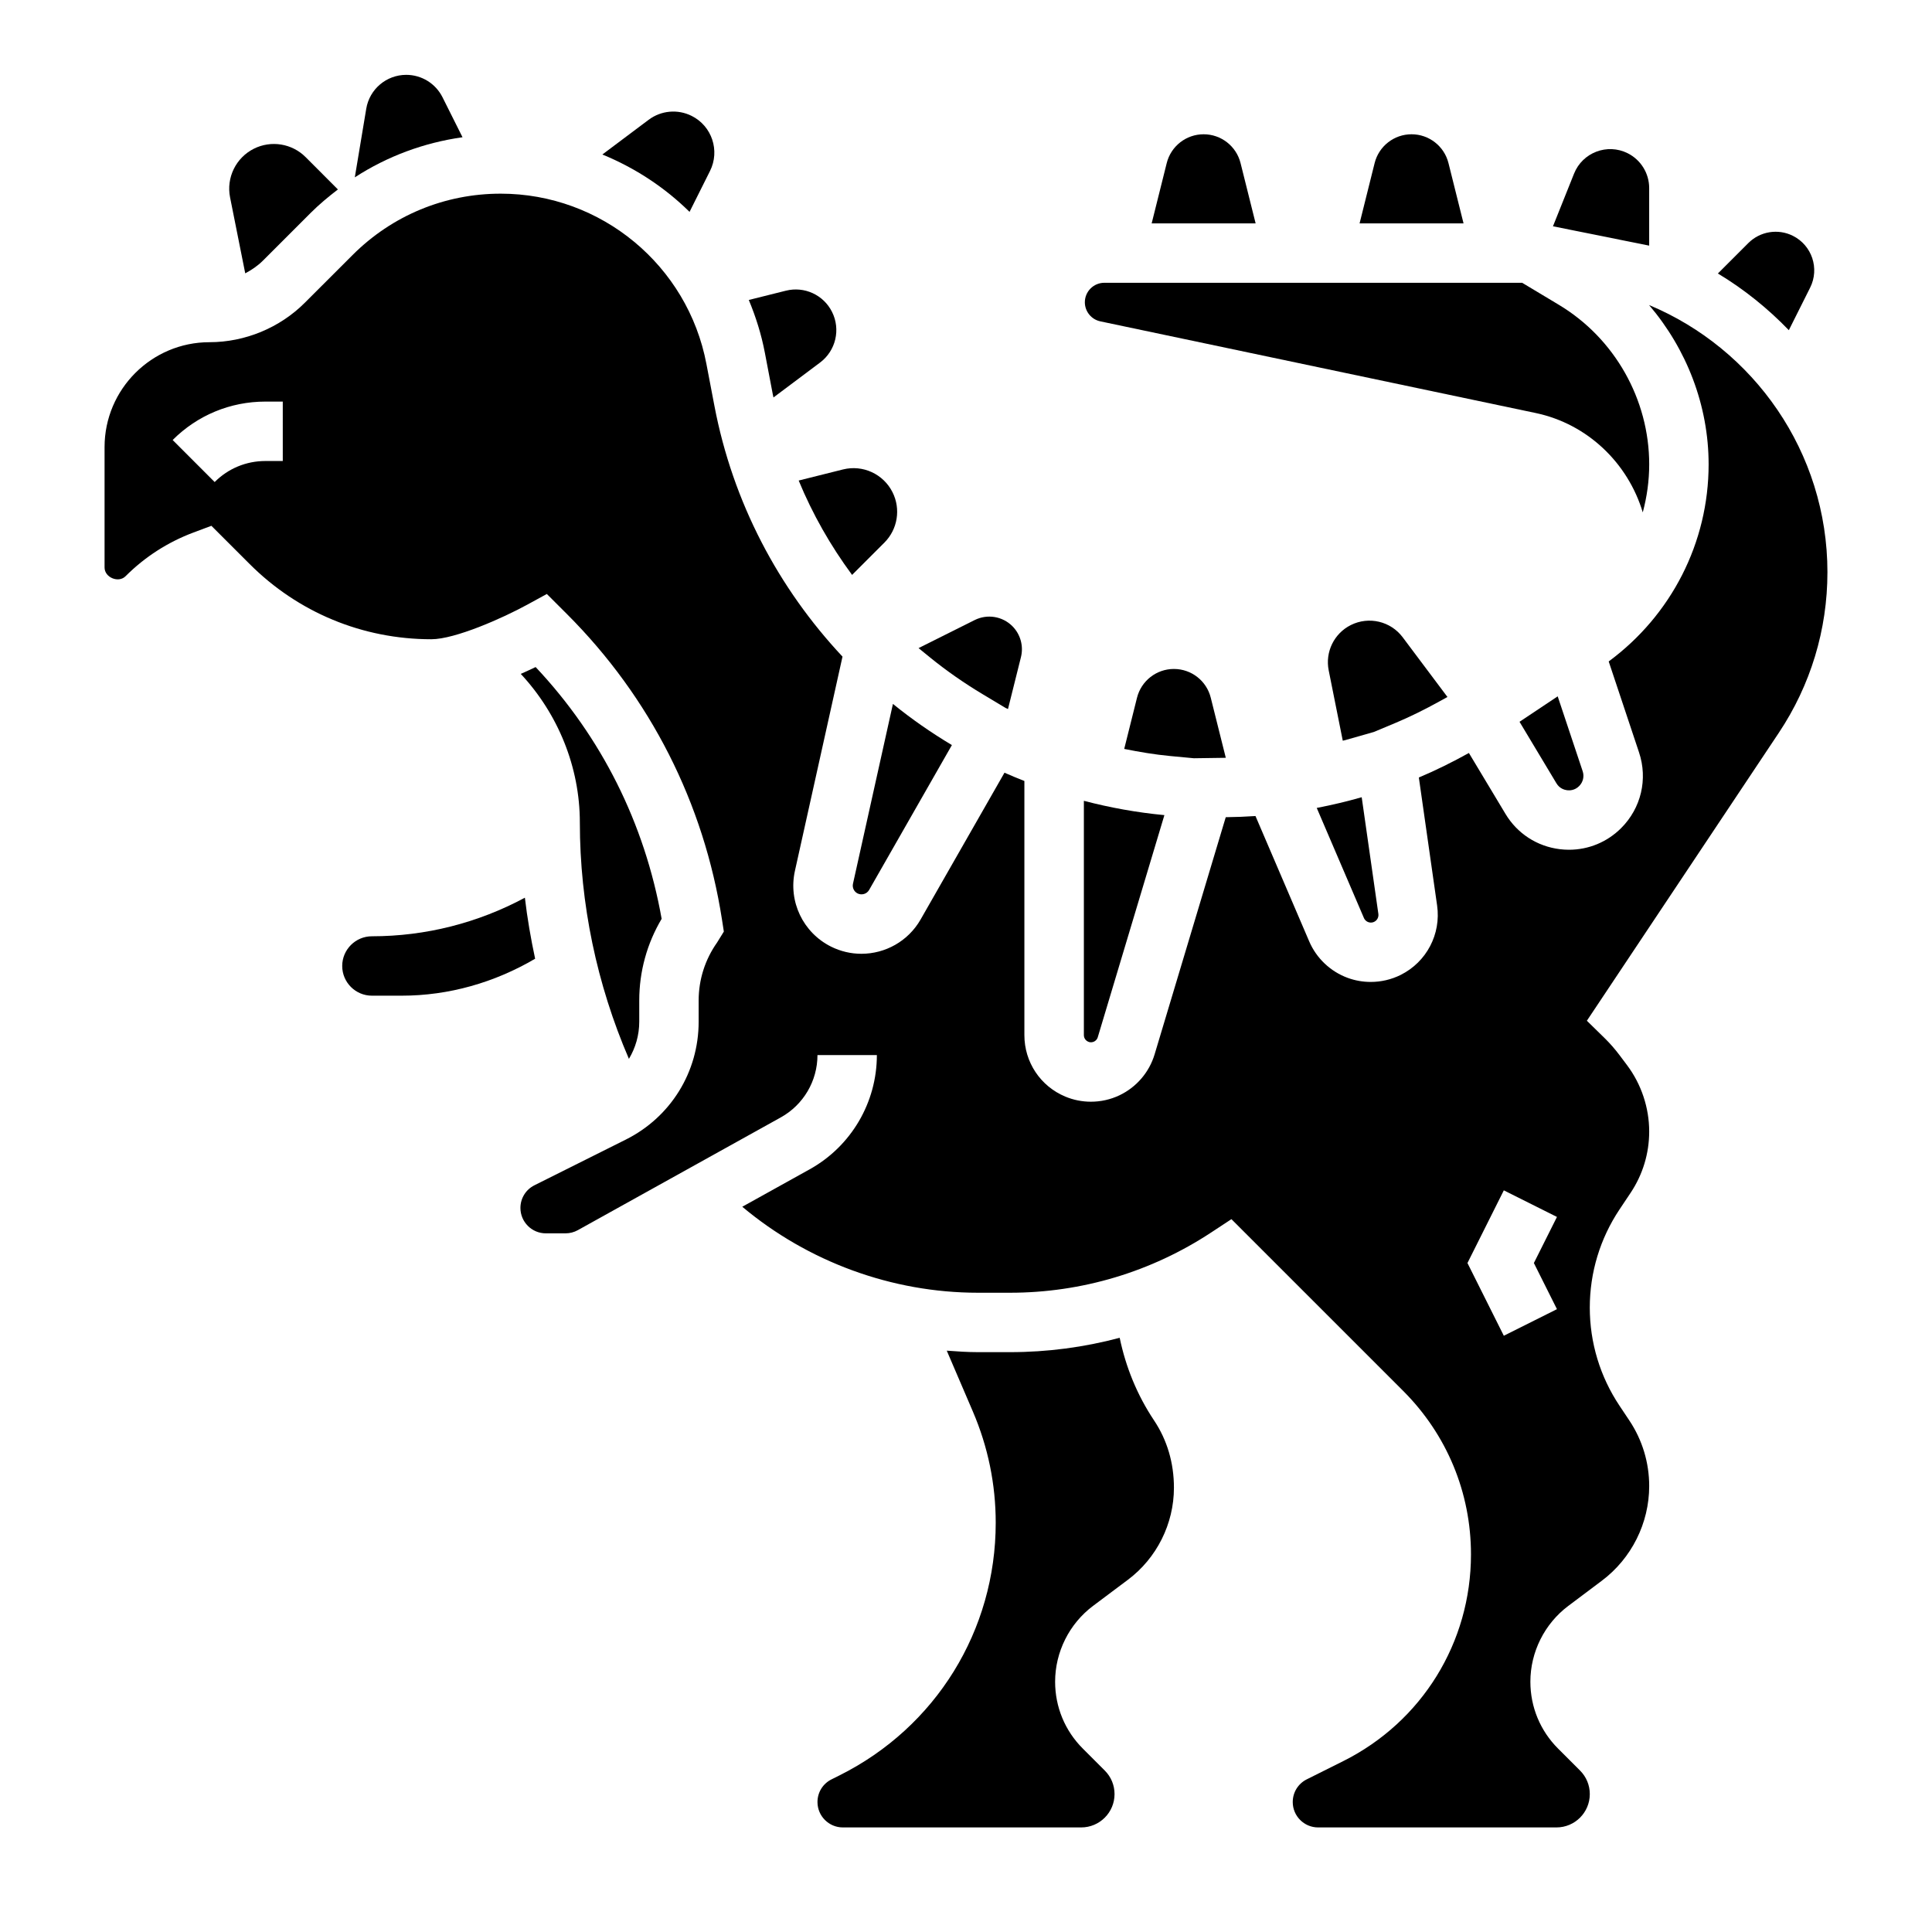 <?xml version="1.0" encoding="UTF-8"?>
<!-- Uploaded to: ICON Repo, www.iconrepo.com, Generator: ICON Repo Mixer Tools -->
<svg fill="#000000" width="800px" height="800px" version="1.1" viewBox="144 144 512 512" xmlns="http://www.w3.org/2000/svg">
 <g>
  <path d="m623.71 220.22c2.527-5.055 0.48-11.195-4.574-13.723-3.938-1.969-8.691-1.195-11.809 1.914l-8.07 8.07c6.992 4.203 13.266 9.289 18.805 15.02z"/>
  <path d="m283.1 381.9c-12.445 6.684-26.301 10.223-40.539 10.223-4.344 0-7.871 3.535-7.871 7.871 0 4.336 3.527 7.871 7.871 7.871h7.871c12.531 0 24.633-3.481 35.383-9.793-1.141-5.34-2.082-10.734-2.715-16.172z"/>
  <path d="m432.41 420.07c0.645 0.277 1.18 0.117 1.52-0.039 0.34-0.164 0.797-0.496 0.992-1.156l17.656-58.859c-7.281-0.684-14.406-1.977-21.34-3.793v62.109c0.008 0.766 0.465 1.449 1.172 1.738z"/>
  <path d="m370.05 378.19c-0.234 1.039 0.27 2.102 1.219 2.582 1.094 0.535 2.441 0.148 3.055-0.922l21.938-38.398c-5.465-3.273-10.699-6.902-15.625-10.91z"/>
  <path d="m435.59 229.16 115.38 24.293c13.785 2.906 24.473 13.305 28.379 26.332 1.102-4.102 1.707-8.367 1.707-12.723 0-17.223-9.172-33.426-23.938-42.281l-9.73-5.84h-110.73c-2.852 0-5.164 2.316-5.164 5.164 0 2.434 1.723 4.559 4.102 5.055z"/>
  <path d="m492.95 358.11 12.5 29.164c0.285 0.66 0.789 0.961 1.148 1.094 0.387 0.141 0.961 0.234 1.59-0.086 0.781-0.387 1.211-1.227 1.094-2.086l-4.418-30.922c-3.918 1.117-7.894 2.062-11.914 2.836z"/>
  <path d="m546.69 335.28 9.777 16.297c0.836 1.402 2.133 1.754 2.832 1.844 0.691 0.086 2.031 0.055 3.18-1.094 1.055-1.047 1.41-2.559 0.945-3.945l-6.621-19.844z"/>
  <path d="m310.67 424.61c1.746-2.91 2.738-6.281 2.738-9.848v-5.621c0-7.676 2.047-15.09 5.934-21.641-4.504-25.348-15.965-48.199-33.395-66.723-1.164 0.559-2.519 1.18-3.938 1.812 9.883 10.609 15.656 24.695 15.656 39.375 0 21.484 4.492 42.926 13.004 62.645z"/>
  <path d="m628.29 295.66c0-31.875-19.547-59.254-47.273-70.824 9.941 11.648 15.785 26.574 15.785 42.223 0 20.75-9.895 39.988-26.48 52.23l8.039 24.105c2.371 7.094 0.551 14.777-4.738 20.059-3.715 3.715-8.645 5.738-13.816 5.738-0.812 0-1.613-0.047-2.434-0.148-6.039-0.738-11.297-4.156-14.414-9.367l-9.684-16.129c-4.32 2.394-8.73 4.598-13.266 6.496l4.84 33.922c1.078 7.582-2.793 14.965-9.645 18.391-2.481 1.242-5.211 1.867-7.949 1.867-2.062 0-4.133-0.355-6.102-1.078-4.566-1.676-8.289-5.203-10.203-9.676l-14.234-33.211c-2.613 0.18-5.242 0.277-7.879 0.309l-18.852 62.844c-1.434 4.769-4.832 8.73-9.336 10.863-2.387 1.133-4.969 1.691-7.559 1.691-2.297 0-4.598-0.449-6.754-1.348-6.606-2.746-10.863-9.141-10.863-16.281v-67.367c-1.77-0.707-3.543-1.418-5.273-2.195l-22.223 38.887c-3.32 5.809-9.406 9.102-15.695 9.102-2.723 0-5.473-0.613-8.062-1.906-7.422-3.715-11.352-11.973-9.555-20.074l12.609-56.773c-16.918-18.051-29.062-40.801-33.953-66.496l-2.109-11.043c-4.957-26.16-27.898-45.148-54.52-45.148-14.832 0-28.773 5.777-39.258 16.262l-12.629 12.621c-6.648 6.66-15.867 10.48-25.297 10.48-15.328 0-27.797 12.469-27.797 27.793v31.922c0 2.652 3.707 4.172 5.559 2.305 5.141-5.141 11.203-9.035 18.004-11.586l4.746-1.777 10.102 10.094c12.867 12.883 29.973 19.969 48.18 19.969 6.32 0 18.965-5.621 25.449-9.172l5.164-2.824 5.305 5.297c22.113 22.105 36.32 50.121 41.117 81.02l0.488 3.148-1.785 2.891c-3.195 4.523-4.891 9.848-4.891 15.379v5.621c0 13.312-7.391 25.277-19.301 31.234l-24.207 12.105c-2.297 1.145-3.723 3.453-3.723 6.019 0 3.707 3.023 6.723 6.723 6.723h5.234c1.141 0 2.266-0.293 3.258-0.844l53.789-29.883c5.992-3.328 9.715-9.648 9.715-16.508h15.742c0 12.57-6.824 24.168-17.812 30.27l-17.855 9.918c17.387 14.586 39.633 22.789 62.461 22.789h8.484c19.012 0 37.457-5.527 53.324-15.973l5.359-3.527 45.531 45.531c11.574 11.574 17.953 26.957 17.953 43.312 0 23.348-12.973 44.344-33.867 54.789l-9.652 4.824c-2.289 1.145-3.715 3.453-3.715 6.019 0 3.707 3.023 6.723 6.723 6.723h63.164c4.875 0 8.836-3.961 8.836-8.828 0-2.363-0.914-4.574-2.582-6.242l-5.809-5.809c-4.75-4.738-7.356-11.043-7.356-17.742 0-7.856 3.754-15.359 10.035-20.074l8.902-6.684c7.859-5.887 12.551-15.266 12.551-25.082 0-6.219-1.82-12.227-5.266-17.391l-2.606-3.91c-5.148-7.715-7.871-16.711-7.871-26 0-9.289 2.723-18.277 7.871-26l2.961-4.434c3.211-4.824 4.91-10.43 4.91-16.23 0-6.289-2.078-12.523-5.848-17.555l-2.023-2.695c-1.219-1.621-2.559-3.148-3.977-4.535l-4.668-4.566 50.859-76.297c8.434-12.637 12.891-27.352 12.891-42.551zm-409.35-29.488h-4.613c-5.078 0-9.848 1.977-13.438 5.574l-11.133-11.141c6.566-6.566 15.289-10.18 24.57-10.18h4.613zm337.67 224.77-14.082 7.047-9.637-19.273 9.637-19.262 14.082 7.047-6.117 12.215z"/>
  <path d="m440.73 498.53c-9.422 2.512-19.176 3.805-29.07 3.805h-8.484c-2.769 0-5.527-0.188-8.273-0.395l6.926 16.152c4.008 9.352 6.047 19.266 6.047 29.465 0 28.52-15.848 54.152-41.352 66.914l-2.156 1.078c-2.301 1.141-3.727 3.449-3.727 6.016 0 3.707 3.023 6.723 6.723 6.723h63.164c4.875 0 8.836-3.961 8.836-8.828 0-2.363-0.914-4.574-2.582-6.242l-5.809-5.809c-4.75-4.738-7.356-11.043-7.356-17.742 0-7.856 3.754-15.359 10.035-20.074l9.258-6.941c7.637-5.719 12.195-14.832 12.195-24.375 0-6.637-1.82-12.684-5.266-17.848-4.504-6.75-7.508-14.176-9.109-21.898z"/>
  <path d="m208.99 216.44c1.699-0.91 3.305-1.984 4.676-3.359l12.625-12.625c2.281-2.281 4.738-4.32 7.258-6.25l-8.562-8.574c-3.613-3.613-9.125-4.504-13.691-2.231-4.785 2.394-7.375 7.691-6.32 12.934z"/>
  <path d="m261.27 169.78c-1.816-3.644-5.543-5.945-9.613-5.945-5.25 0-9.738 3.793-10.598 8.98l-3.031 18.184c8.613-5.59 18.309-9.18 28.543-10.629z"/>
  <path d="m332.16 189.31c2.684-5.375 0.512-11.91-4.863-14.594-3.684-1.844-8.094-1.449-11.391 1.023l-12.273 9.203c8.645 3.543 16.508 8.699 23.105 15.207z"/>
  <path d="m348.81 248.56c0.047 0.262 0.125 0.512 0.172 0.77l12.352-9.258c4.156-3.117 5.496-8.762 3.164-13.414-2.25-4.512-7.336-6.848-12.227-5.621l-9.832 2.457c1.859 4.457 3.336 9.133 4.266 14.027z"/>
  <path d="m369.81 296.36 8.559-8.559c3.519-3.519 4.394-8.895 2.164-13.344-2.426-4.848-7.887-7.359-13.137-6.047l-11.738 2.938c3.652 8.859 8.414 17.234 14.152 25.012z"/>
  <path d="m404.38 327.95 6.086 3.652 0.66 0.301 3.434-13.746c0.738-2.945-0.125-6.07-2.273-8.219-2.629-2.629-6.652-3.281-9.98-1.621l-14.879 7.438 3.148 2.559c4.227 3.434 8.871 6.676 13.805 9.637z"/>
  <path d="m455.1 321.28c-4.629 0-8.66 3.148-9.785 7.637l-3.387 13.555c4.039 0.812 8.094 1.496 12.121 1.875l6.352 0.598 8.219-0.117c0.078 0 0.156-0.008 0.227-0.008l-3.977-15.895c-1.109-4.496-5.141-7.644-9.77-7.644z"/>
  <path d="m525.66 329.77 1.93-1.062-11.863-15.824c-3.195-4.258-8.973-5.621-13.738-3.242-4.441 2.219-6.848 7.141-5.871 12.012l3.731 18.641c0.227-0.062 0.465-0.102 0.691-0.164l7.559-2.156 5.848-2.449c3.668-1.543 7.512-3.426 11.715-5.754z"/>
  <path d="m472.76 187.22c-1.125-4.488-5.156-7.637-9.781-7.637-4.629 0-8.66 3.148-9.785 7.637l-3.992 15.98h27.551z"/>
  <path d="m527.86 187.22c-1.125-4.488-5.156-7.637-9.785-7.637s-8.66 3.148-9.785 7.637l-3.988 15.98h27.551z"/>
  <path d="m581.05 193.84c0-3.914-2.211-7.484-5.707-9.234-5.398-2.699-11.957-0.203-14.199 5.398l-5.59 13.965 25.496 5.125z"/>
 </g>
</svg>